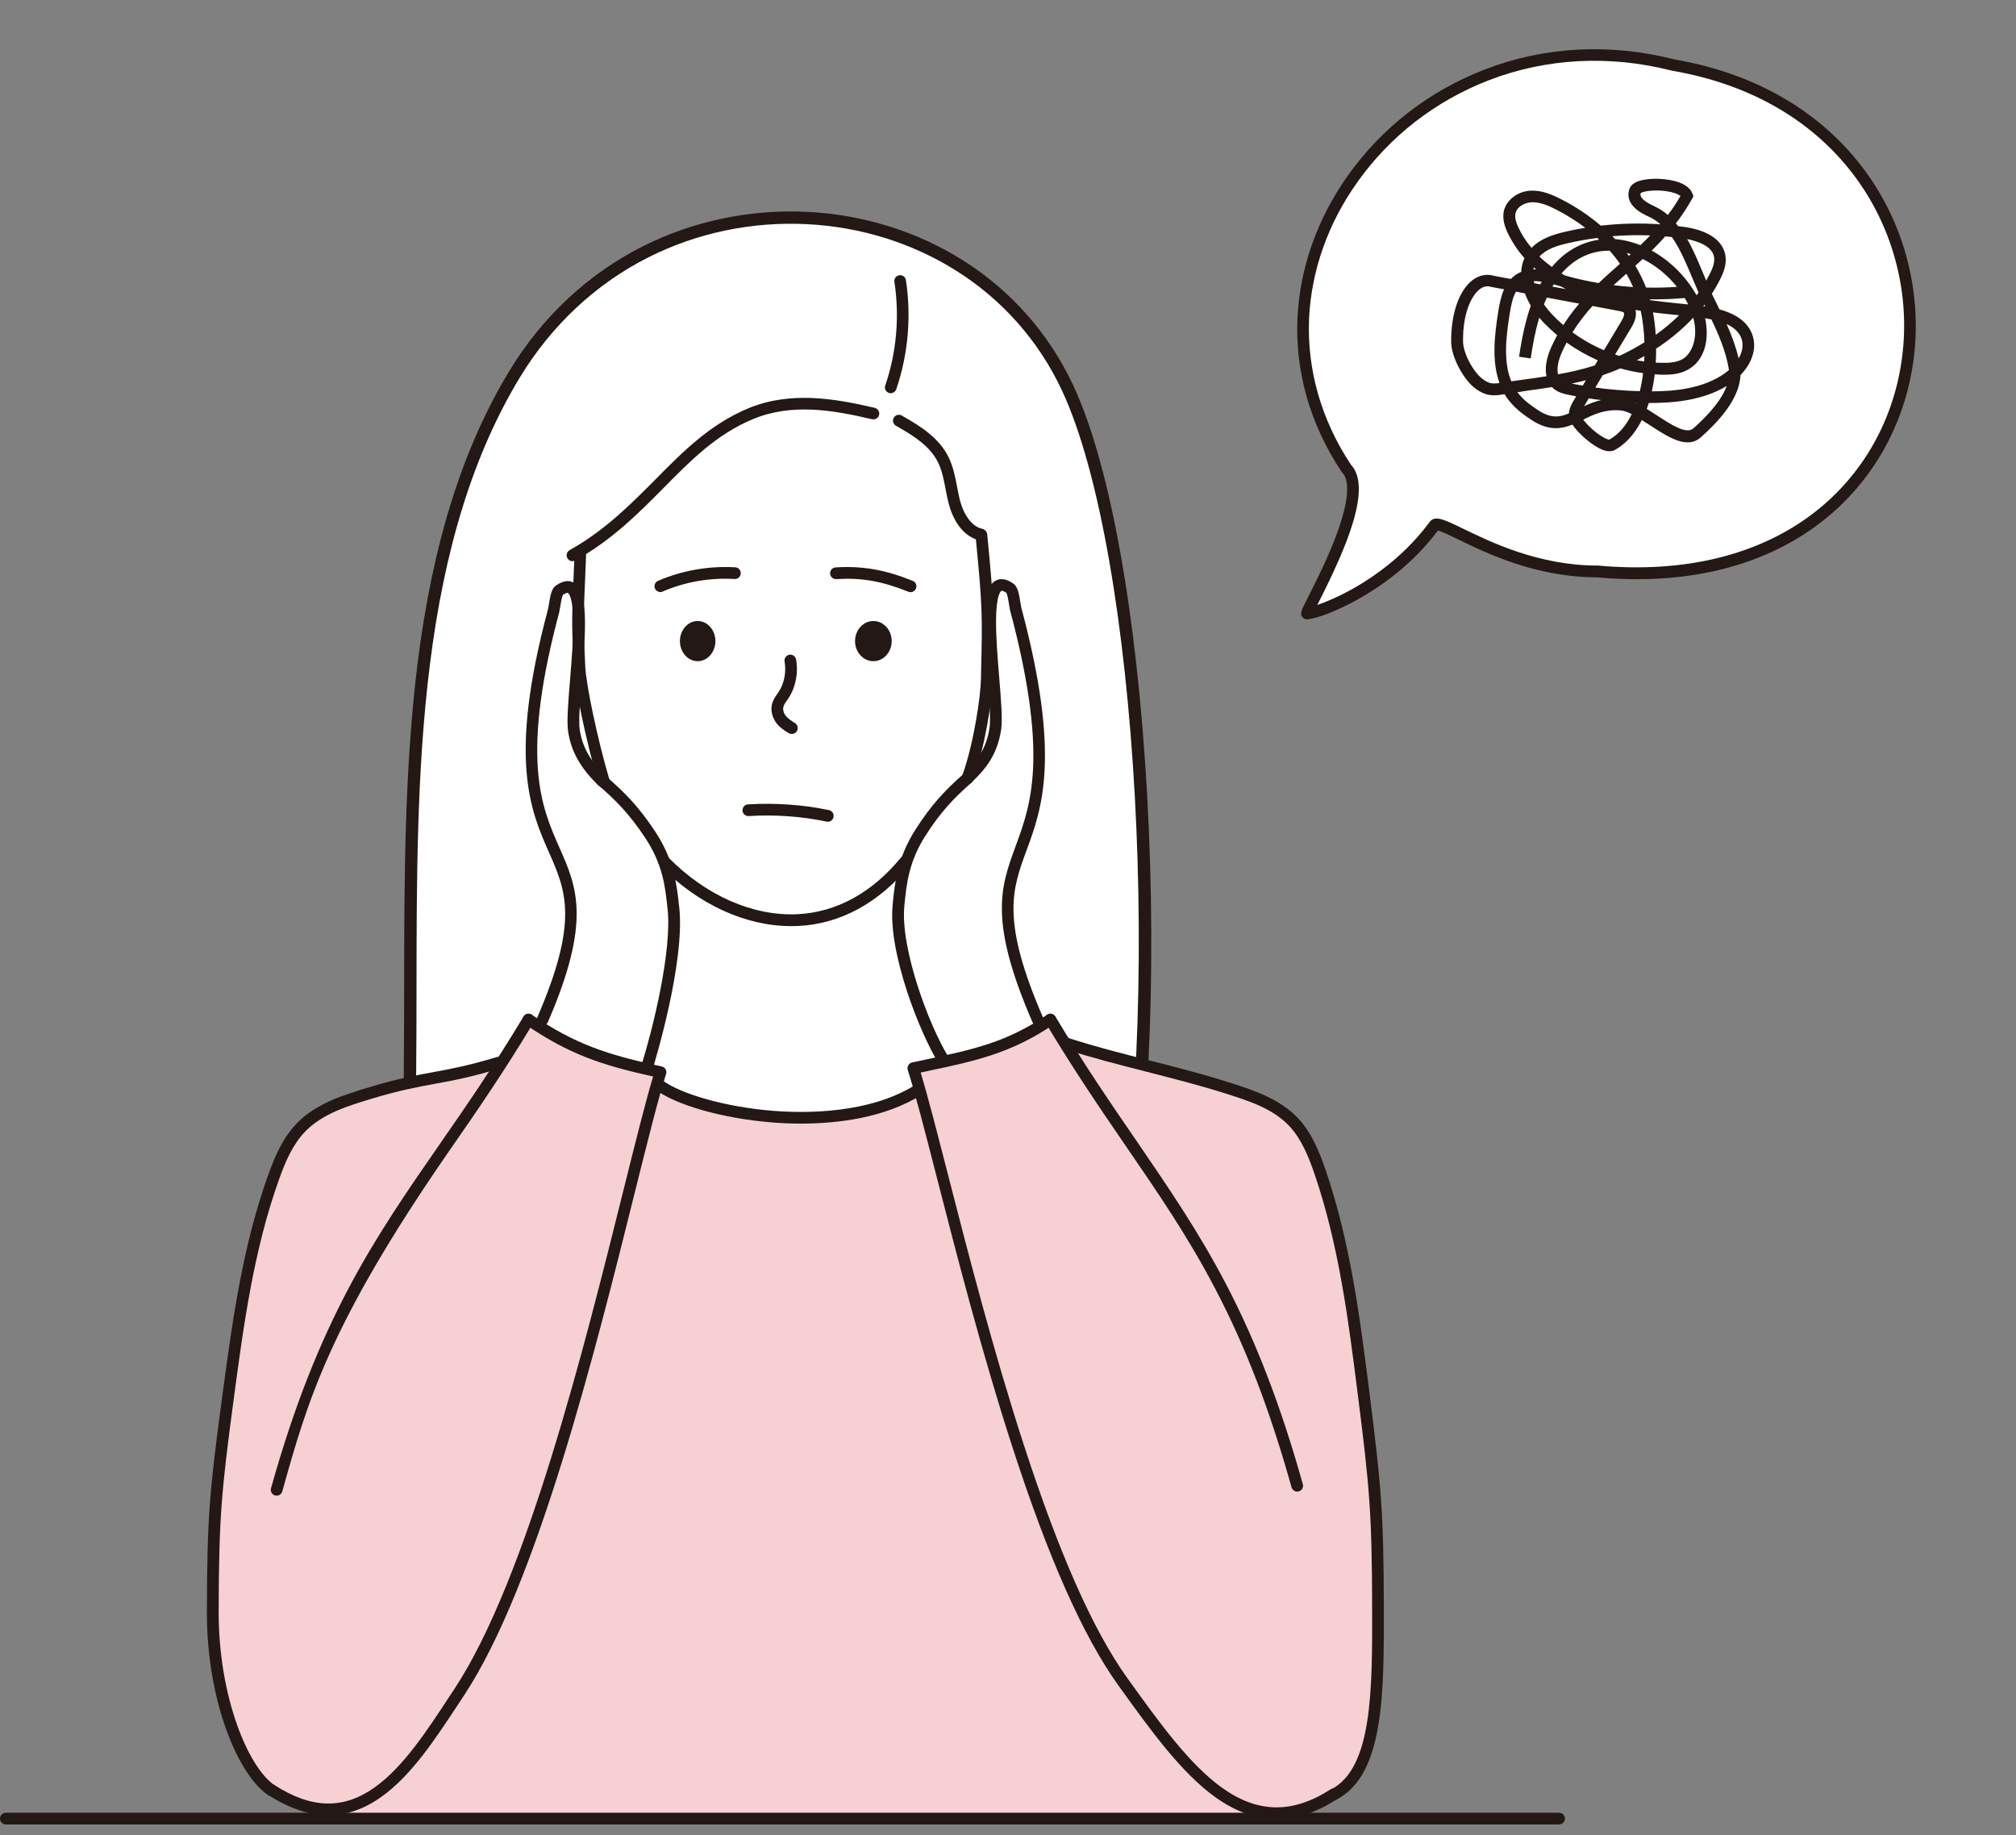 <?xml version="1.0" encoding="UTF-8" standalone="no"?><svg xmlns="http://www.w3.org/2000/svg" xmlns:xlink="http://www.w3.org/1999/xlink" fill="#000000" height="1882.5" preserveAspectRatio="xMidYMid meet" version="1" viewBox="520.0 335.9 2068.7 1882.5" width="2068.7" zoomAndPan="magnify"><rect x="520.0" y="335.9" width="2068.7" height="1882.5" fill="#808080" stroke="none"/><g><g id="change1_1"><path d="M938.5,1528.5c10.9-264-26.7-583.9,109.6-808.8c137.8-227.3,464.7-204.7,567.1,13.6 c78.6,167.6,105.7,640.2,51,921.9" fill="#ffffff"/></g><g id="change2_25"><path d="M1666.2,1661.5c-0.4,0-0.8,0-1.2-0.1c-3.4-0.7-5.7-4-5-7.4c54.1-278.5,28.1-750.4-50.5-918 c-23.6-50.3-61-92.7-108.3-122.4c-44.9-28.3-97.6-44.8-152.3-47.7c-56.9-3-113.4,8.7-163.6,34c-53.8,27.1-99.3,69.6-131.8,123.1 c-47.2,77.9-77.5,174.6-92.5,295.8c-13.4,107.5-13.5,220.9-13.6,330.5c-0.1,62.6-0.1,121.8-2.5,179.5c-0.1,3.5-3.1,6.2-6.6,6.1 s-6.2-3.1-6.1-6.6c2.4-57.5,2.4-116.5,2.5-179c0.1-110,0.3-223.8,13.7-332.1c15.3-122.9,46.1-221.3,94.3-300.8 c33.6-55.5,81-99.7,136.9-127.8c52.1-26.2,110.9-38.4,170-35.3c56.9,3,111.7,20.2,158.4,49.6c49.3,31,88.3,75.2,113,127.7 c37.9,80.8,65.6,234.1,76.1,420.5c10.5,186.8,1.5,370.9-24.6,505.3C1671.8,1659.4,1669.2,1661.5,1666.2,1661.5z" fill="#231815"/></g></g><g id="change3_1"><path d="M1074.7,1395.5c6.9-21.8,27.4-76,30.7-110.5c4.1-42.8-3.3-40.5-26.4-96.9 c-9.2-22.3-17.9-74.2-11.1-161.1c1-12.1,15.3-45.5,15.3-45.5s2.9-51.1,13.9-45.6c7.7,3.9,14.9,8.3,14.9,8.3s-4.8-17.4,3.5-38.6 c5.3-13.4,40.4-30.5,112.8-104.4c21-21.5,43.8-47.6,89.8-53.3c32.7-4.1,100.2,4.3,140.9,34.6c25.2,18.7,37.2,30,43.9,78.9 c1.3,9.4,17.9,10.6,23.1,22.9c7.9,18.6,1.2,60.5,16.6,54.2c15.3-6.3,20.5,6.3,22.2,30.4c1.7,25.1,13.6,52.4,14.6,66 c2.3,31.1,5.9,1.9,7.4,58.1c1.3,49.4,0.6,52.8-17.3,98.1c-15.8,40.1-21.3,64.8-10,110.4c10.7,43.5,23.5,70.3,27.7,87.6 c3.7,15.1-106.1,45.2-129.9,68.2c-14.9,14.4-120,37.2-225,8.8c-15.6-4.2-37.2-21.5-44-29.9" fill="#ffffff"/></g><g id="change4_1"><path d="M798.4,2172.3c-53.1-41.3-62.9-121.7-60.1-182.9c16.8-359.6,52-451.7,84.6-490.2 c37.1-43.8,63.8-46.2,110.1-50.9c133.7-13.5,126-61,126-61s93.9,52.2,138.7,48.7c0,0-4.7,19.9,34.4,30 c80.9,20.9,168.9,12,175.4,9.8c79.7-26.9,49.6-44,49.6-44l134.2-42.4c4.3-1.4,12-4.2,13.1,0.2c6.9,25,169.8,58.3,220.6,80.6 c37.9,16.6,74,115.9,100.7,348.7c11.9,104,15.6,146,1.7,277.1c-8.5,80.8-76.4,100.3-76.4,100.3s-901.3,22.1-984-0.6 C859,2193.4,815.6,2185.7,798.4,2172.3z" fill="#f7d0d4"/></g><g id="change2_2"><path d="M1341.8,1488.6c-11.1,0-21.1-0.5-29.4-1.2c-50.6-4-99.2-17.8-120.9-34.4c-2.6-2-3.1-5.8-1.1-8.4 s5.8-3.1,8.4-1.1c19.7,15.1,66.9,28.2,114.6,32c34.3,2.7,98.8,2.8,145.7-26.5c2.8-1.8,6.5-0.9,8.3,1.9s0.9,6.5-1.9,8.3 C1427.1,1483.1,1378.5,1488.6,1341.8,1488.6z" fill="#231815"/></g><g id="change2_27"><path d="M1140,1144.6c-2.6,0-4.9-1.7-5.7-4.3c-13.4-45.4-24.7-101.6-25.5-119.6c-0.2-4.8-0.4-9.1-0.6-12.9 c-1.5-34.2-1.5-34.2,0.8-90.2l0.5-12.3c0.1-3.3,2.9-5.8,6.2-5.7c3.3,0.1,5.8,2.9,5.7,6.2l-0.5,12.3c-2.4,55.5-2.4,55.5-0.9,89.2 c0.2,3.8,0.4,8.1,0.6,12.9c0.8,17.3,11.9,72.1,25.1,116.8c0.9,3.2-0.9,6.5-4,7.4C1141.1,1144.5,1140.6,1144.6,1140,1144.6z" fill="#231815"/></g><g id="change2_26"><path d="M1331.9,1286c-47,0-95.8-22.4-134.8-62.2c-2.3-2.4-2.3-6.2,0.1-8.5s6.2-2.3,8.5,0.1 c38.5,39.2,86.6,60.4,132.2,58.4c40-1.8,76.8-21.8,106.5-58c2.1-2.6,5.9-3,8.5-0.8c2.6,2.1,3,5.9,0.8,8.5 c-31.9,38.9-71.8,60.5-115.3,62.4C1336.3,1286,1334.1,1286,1331.9,1286z" fill="#231815"/></g><g id="change2_9"><path d="M1512.8,1140.3c-0.7,0-1.4-0.1-2-0.4c-3.1-1.1-4.7-4.6-3.6-7.7c12.3-34,19.1-82.5,19.4-100.1 l0.1-5.4c1.4-59.6,1.6-67.3-5.7-141.6c-0.3-3.3,2.1-6.2,5.4-6.6c3.3-0.3,6.2,2.1,6.6,5.4c7.3,75,7.1,82.7,5.8,143l-0.1,5.4 c-0.4,20.8-7.9,69.8-20.2,103.9C1517.6,1138.8,1515.3,1140.3,1512.8,1140.3z" fill="#231815"/></g><g id="change2_10"><path d="M1107.4,911.6c-2.1,0-4.1-1.1-5.2-3.1c-1.6-2.9-0.6-6.5,2.3-8.2c36.5-20.5,62.7-47,88.1-72.6 c28.7-29,55.9-56.4,95-72.8c43.8-18.3,90.1-9.9,130-0.6c3.2,0.8,5.2,4,4.5,7.2s-4,5.2-7.2,4.5c-39.8-9.3-82.1-16.9-122.6,0 c-37,15.5-63.3,42-91.1,70.2c-25.9,26.2-52.8,53.3-90.7,74.6C1109.4,911.4,1108.4,911.6,1107.4,911.6z" fill="#231815"/></g><g id="change2_8"><path d="M1434,739.3c-0.6,0-1.3-0.1-1.9-0.3c-3.1-1.1-4.8-4.5-3.7-7.6c11.6-34,14.8-70.7,9.4-106.3 c-0.5-3.3,1.7-6.3,5-6.8s6.3,1.7,6.8,5c5.7,37.4,2.3,76.1-9.9,111.9C1438.8,737.7,1436.5,739.3,1434,739.3z" fill="#231815"/></g><g id="change2_19"><path d="M1525.9,890.3c-0.5,0-1-0.1-1.5-0.2c-14.2-3.6-25.4-17.1-30.8-37.2c-1.4-5.2-2.4-10.6-3.4-15.8 c-1.8-9.5-3.6-18.5-7.5-26.6c-8.3-17-25.2-27.6-43.3-37.8c-2.9-1.6-3.9-5.3-2.3-8.2s5.3-3.9,8.2-2.3c19.1,10.8,38.5,22.9,48.2,43 c4.6,9.5,6.6,19.7,8.5,29.6c1,5,1.9,10.1,3.2,14.9c4.2,15.5,12.5,26.2,22.2,28.6c3.2,0.8,5.2,4.1,4.4,7.3 C1531,888.5,1528.6,890.3,1525.9,890.3z" fill="#231815"/></g><g id="change2_11"><path d="M857,2198.1c-19.7,0-40.2-6.9-61.8-20.8c-2.8-1.8-3.6-5.5-1.8-8.3s5.5-3.6,8.3-1.8 c38.1,24.5,70.8,25.2,103,2.2c29-20.7,53-57.3,76.3-92.8c1.8-2.7,3.6-5.5,5.4-8.2c73.8-111.9,133.6-352,173.2-510.9 c12.6-50.4,22.7-91,30.6-117.2c-53.8-11.9-86.6-23.1-131.2-53.5c-2.7-1.9-3.4-5.6-1.6-8.3s5.6-3.4,8.3-1.6 c44.7,30.4,77.3,41,133.4,53.1c1.7,0.4,3.1,1.4,3.9,2.9s1,3.2,0.5,4.8c-8.1,25.3-18.8,68.3-32.4,122.7 c-39.8,159.7-99.9,401-174.8,514.6c-1.8,2.7-3.6,5.4-5.4,8.2c-23.9,36.3-48.5,73.9-79.3,95.9C893.9,2191.8,875.8,2198.1,857,2198.1 z" fill="#231815"/></g><g id="change2_7"><path d="M803.9,1870.3c-0.5,0-1.1-0.1-1.6-0.2c-3.2-0.9-5.1-4.2-4.2-7.4c48.4-173.1,106.2-256.4,173.1-353 c27.4-39.5,55.7-80.4,86-130.9c1.7-2.8,5.4-3.8,8.2-2.1c2.8,1.7,3.8,5.4,2.1,8.2c-30.5,50.8-58.9,91.9-86.4,131.5 c-123.5,178.3-145.7,257.6-171.4,349.4C808.9,1868.6,806.5,1870.3,803.9,1870.3z" fill="#231815"/></g><g id="change2_13"><path d="M798.4,2178.4c-1.2,0-2.3-0.3-3.4-1c-31-21-62.9-97-62.7-187.9c0.2-96.9,2.7-124.2,15.7-220.5 c10.2-75.9,20.7-154.5,47.5-228.5c6.7-18.6,14.9-37.8,29.6-52.7c19.9-20.3,48.8-29,72-36c29.3-8.9,48.4-12.5,66.9-15.9 c18.1-3.3,36.9-6.8,65.6-15.5c3.2-1,6.5,0.8,7.5,4s-0.8,6.5-4,7.5c-29.3,9-48.4,12.5-66.9,15.9c-18.1,3.3-36.9,6.8-65.6,15.5 c-23.1,7-49.2,14.9-67,33c-13,13.2-20.6,31-26.8,48.3c-26.4,72.9-36.8,150.7-46.9,226.1c-12.8,95.6-15.3,122.7-15.5,218.9 c-0.2,85.7,29.7,159.1,57.5,177.9c2.7,1.9,3.5,5.6,1.6,8.3C802.2,2177.5,800.3,2178.4,798.4,2178.4z" fill="#231815"/></g><g id="change2_22"><path d="M2119.8,2207.6H526c-3.3,0-6-2.7-6-6s2.7-6,6-6h1593.8c3.3,0,6,2.7,6,6S2123.1,2207.6,2119.8,2207.6 z" fill="#231815"/></g><g id="change2_12"><ellipse cx="1235.9" cy="993.6" fill="#231815" rx="18.2" ry="20.6"/></g><g id="change2_17"><ellipse cx="1416.2" cy="993.6" fill="#231815" rx="18.8" ry="20.6"/></g><g id="change2_14"><path d="M1197.6,943.3c-2.3,0-4.5-1.4-5.5-3.6c-1.3-3,0.1-6.6,3.1-7.9c24.8-10.7,52.2-15.5,79.3-13.9 c3.3,0.2,5.8,3,5.6,6.4s-3.1,5.8-6.4,5.6c-25.3-1.5-50.8,2.9-73.8,12.9C1199.2,943.1,1198.4,943.3,1197.6,943.3z" fill="#231815"/></g><g id="change2_23"><path d="M1454.4,943.4c-0.7,0-1.5-0.1-2.2-0.4c-27.2-10.9-47.9-14.6-74-13c-3.3,0.2-6.2-2.3-6.4-5.6 c-0.2-3.3,2.3-6.2,5.6-6.4c27.7-1.7,50.6,2.3,79.2,13.8c3.1,1.2,4.6,4.7,3.3,7.8C1459,942,1456.8,943.4,1454.4,943.4z" fill="#231815"/></g><g id="change2_15"><path d="M1332.5,1088.9c-1.1,0-2.2-0.3-3.2-0.9l-0.4-0.2c-3.9-2.4-8.3-5.2-11.8-9.6 c-4.4-5.5-6.4-12.8-5.1-19.1c1-4.8,3.5-8.4,5.8-11.6c0.5-0.7,1-1.4,1.4-2.1c5.5-8.4,7.8-20.2,5.9-30.8c-0.6-3.3,1.6-6.4,4.8-7 c3.3-0.6,6.4,1.6,7,4.8c2.5,13.7-0.4,28.5-7.7,39.6c-0.5,0.8-1.1,1.6-1.6,2.4c-1.8,2.5-3.3,4.7-3.8,7c-0.6,2.8,0.5,6.5,2.7,9.1 c2.3,2.8,5.5,4.8,8.9,7l0.4,0.2c2.8,1.8,3.6,5.5,1.9,8.3C1336.4,1087.9,1334.5,1088.9,1332.5,1088.9z" fill="#231815"/></g><g id="change2_16"><path d="M1830.2,2202.1c-21.2,0-42.1-7.5-63-22.4c-35.2-25.2-66.8-69.2-97.4-111.7l-2.4-3.3 c-35.9-50.1-71.5-130-108.6-244.5c-31.2-96.2-56.8-195.9-77.4-276c-12.5-48.7-22.4-87.1-29.9-110.6c-0.5-1.6-0.3-3.4,0.5-4.8 c0.8-1.5,2.3-2.5,3.9-2.9c4.9-1.1,9.7-2.1,14.4-3.1c48-10.2,82.6-17.5,124.1-45.8c2.7-1.9,6.5-1.2,8.3,1.6c1.9,2.7,1.2,6.5-1.6,8.3 c-43.5,29.6-81,37.6-128.4,47.6c-2.6,0.6-5.3,1.1-8,1.7c7.3,24,16.6,60.2,28.1,104.9c20.5,79.9,46.1,179.4,77.2,275.3 c36.7,113.3,71.7,192.2,106.9,241.2l2.4,3.3c30,41.7,61,84.9,94.6,109c36.8,26.3,72.3,26.9,111.6,1.6c2.8-1.8,6.5-1,8.3,1.8 s1,6.5-1.8,8.3C1871.1,2195.2,1850.5,2202.1,1830.2,2202.1z" fill="#231815"/></g><g id="change2_18"><path d="M1851.1,1866.1c-2.6,0-5-1.7-5.8-4.4c-22.2-79.2-46.9-143.6-77.9-202.9 c-27.9-53.5-58.6-98.3-91.2-145.8c-26.4-38.5-53.7-78.4-83.5-128.1c-1.7-2.8-0.8-6.5,2.1-8.2c2.8-1.7,6.5-0.8,8.2,2.1 c29.6,49.4,56.8,89.1,83.2,127.5c32.7,47.8,63.6,92.9,91.9,147c31.3,60,56.3,125.2,78.8,205.2c0.9,3.2-1,6.5-4.2,7.4 C1852.2,1866,1851.6,1866.1,1851.1,1866.1z" fill="#231815"/></g><g id="change2_4"><path d="M1889,2182.8c-2.2,0-4.2-1.2-5.3-3.2c-1.5-2.9-0.4-6.6,2.5-8.1c42.2-22.2,42-102.1,41.8-186.7 c-0.2-95.9-2.6-123-14.8-219c-9.5-75.1-19.3-152.7-44.5-226.1c-6-17.3-13.2-35.2-25.5-48.4c-16.8-18-41.6-25.9-63.5-32.9 c-27.4-8.8-55.5-15.9-82.7-22.9c-27.5-7-55.8-14.2-83.6-23.1c-3.2-1-4.9-4.4-3.9-7.5c1-3.2,4.4-4.9,7.5-3.9 c27.4,8.8,55.6,16,82.9,22.9c27.4,7,55.7,14.2,83.4,23.1c22.1,7.1,49.7,15.9,68.7,36.1c13.9,14.8,21.7,34.1,28.1,52.6 c25.6,74.6,35.5,152.8,45.1,228.5c12.2,96.5,14.6,123.9,14.8,220.4c0.2,88.3,0.4,171.7-48.2,197.3 C1890.9,2182.6,1889.9,2182.8,1889,2182.8z" fill="#231815"/></g><g id="change2_5"><path d="M1584.9,1388c-2.3,0-4.5-1.4-5.5-3.6c-20.6-47.6-30.6-83.6-31.3-113.1c-0.7-27.2,6.5-46.6,14-67.1 c8-21.8,16.3-44.3,18-80.6c1.9-42.1-5.8-94.9-23.6-161.5c-0.4-1.3-0.6-3.2-1-5.6c-0.5-3.1-1.6-10.3-2.8-12.4 c-3.1-2.1-4.7-2.3-5.2-2s-5.2,3.7-5.4,29.5c-0.2,17.4,1.6,39.4,3.2,58.9c1.9,23.4,3.6,43.5,2,54c-4.3,28.4-18.7,42.7-30.3,54.1 c-2.4,2.3-6.2,2.3-8.5,0c-2.3-2.4-2.3-6.2,0-8.5c11.4-11.3,23.2-23,26.9-47.4c1.4-9.1-0.3-29.5-2.1-51.2 c-4.5-54.9-6.4-91.6,8.2-99.8c3.7-2.1,9.9-3.2,18.6,3.1c4.2,3.1,5.6,9.9,7.1,20c0.3,1.8,0.6,3.6,0.8,4.4 c40.9,152.8,21.2,206.3,5.3,249.3c-14.7,39.9-26.3,71.4,17,171.3c1.3,3-0.1,6.6-3.1,7.9C1586.5,1387.8,1585.7,1388,1584.9,1388z" fill="#231815"/></g><g id="change2_1"><path d="M1488.8,1430.5c-2,0-4-1-5.1-2.8c-19.3-30.8-52.7-114.2-47.7-163.6l0.1-1.3c2.2-22,4.8-47,23.5-76.2 c16.4-25.6,30.4-40.2,49.2-56.8c2.5-2.2,6.3-2,8.5,0.5s2,6.3-0.5,8.5c-17.9,15.8-31.4,29.8-47,54.2c-17.2,26.8-19.5,49.3-21.7,71 l-0.1,1.3c-4.3,42.8,24.8,122.2,45.9,156c1.8,2.8,0.9,6.5-1.9,8.3C1491,1430.2,1489.9,1430.5,1488.8,1430.5z" fill="#231815"/></g><g id="change2_24"><path d="M1076.9,1387.9c-0.8,0-1.6-0.2-2.4-0.5c-3-1.3-4.4-4.8-3.1-7.9c42.9-99.1,29.2-130,11.9-169.2 c-18.8-42.6-42.2-95.5-1-249.3c0.2-0.7,0.5-2.6,0.8-4.3c1.6-10.1,2.9-16.9,7.1-19.9c8.8-6.3,15-5.2,18.6-3.1 c14.6,8.2,12.7,44.9,8.2,99.8c-1.8,21.7-3.5,42.1-2.1,51.2c3.3,21.6,14.8,35.6,26.7,47.6c2.3,2.3,2.3,6.1,0,8.5 c-2.3,2.3-6.1,2.3-8.5,0c-12.7-12.7-26.3-29.2-30.1-54.2c-1.6-10.4,0.1-30.6,2-54c1.6-19.5,3.4-41.5,3.2-58.9 c-0.2-25.8-4.9-29.2-5.4-29.5c-0.4-0.3-2.1-0.1-5.2,2c-1.1,2.2-2.3,9.3-2.8,12.4c-0.4,2.4-0.7,4.3-1,5.6 c-17.9,66.9-25,119.8-21.8,161.6c2.8,36,12.6,58.3,22.1,79.8c17.8,40.2,33.1,75-11.9,178.9 C1081.4,1386.5,1079.2,1387.9,1076.9,1387.9z" fill="#231815"/></g><g id="change2_20"><path d="M1184.2,1436c-0.6,0-1.2-0.1-1.8-0.3c-3.2-1-4.9-4.3-4-7.5c11.3-36.4,31.4-116.6,26.6-160.3 l-0.1-0.5c-2.3-21.9-4.7-44.6-22.8-71.9c-16.2-24.5-30.1-38.6-48.7-54.6c-2.5-2.2-2.8-5.9-0.6-8.5c2.2-2.5,5.9-2.8,8.5-0.6 c19.4,16.7,33.9,31.3,50.9,57c19.7,29.8,22.3,55,24.7,77.3l0.1,0.5c6.2,56.9-25.7,160.7-27,165.1 C1189.1,1434.4,1186.8,1436,1184.2,1436z" fill="#231815"/></g><g id="change2_21"><path d="M1369.5,1178.9c-0.4,0-0.8,0-1.2-0.1c-25.5-5.4-53.2-7.4-80-5.7c-3.3,0.2-6.2-2.3-6.4-5.6 s2.3-6.2,5.6-6.4c27.9-1.7,56.7,0.3,83.2,5.9c3.2,0.7,5.3,3.9,4.6,7.1C1374.8,1177,1372.3,1178.9,1369.5,1178.9z" fill="#231815"/></g><g><g id="change5_1"><path d="M2237.2,402.8c-261.5-66.9-476.1,203-335.6,413.7c29.8,30.7-49.6,158.6-39.6,148.2 c0.2,3.1,78.8-20.4,129.9-89.7c6.7-9.1,74,47.2,167.3,47.2C2554.8,958.3,2588.7,463.3,2237.2,402.8z" fill="#ffffff"/></g><g id="change2_3"><path d="M1861.3,971.3c-1.8,0-3.1-0.8-3.6-1.1c-4.4-3.1-2.1-7.9-0.5-11.5c1.2-2.5,2.9-5.9,5.1-10.3 c8.3-16.4,22.2-43.7,31.3-70c13-37.5,9.2-52.1,3.7-57.7l-0.4-0.4l-0.3-0.5c-32.1-48.2-47.8-102.7-45.2-157.7 c2.4-51.2,20.2-101.6,51.5-145.8c35-49.4,83.6-87.1,140.7-109.1c61.3-23.7,128.6-27.2,194.8-10.3c183.4,31.7,262.2,179,245.2,308 c-15.2,115.7-108.7,225.2-283.9,225.2c-13.2,0-26.7-0.6-40.8-1.9c-62.6-0.1-112.8-24.4-142.8-39c-8-3.9-16.9-8.2-20.6-9 c-26.5,35.3-59.3,57.9-82.3,70.7c-19.8,11-40.8,19.3-49.7,20C1862.7,971.1,1862,971.3,1861.3,971.3z M1868,964.2L1868,964.2 C1868,964.2,1868,964.2,1868,964.2z M1906.3,812.7c21.8,23.5-4.5,84.5-33.2,141.1c-0.5,0.9-0.9,1.8-1.4,2.7 c8.4-2.8,22.1-8.4,38.4-17.7c21.5-12.3,52.3-34,77-67.5c5.3-7.1,15-2.4,34.3,7c29.1,14.1,77.9,37.8,137.8,37.8c0,0,0,0,0,0l0.5,0 c88.8,8.1,165.5-10.7,222-54.4c49.6-38.4,81.6-94.7,90-158.5c4.2-31.6,2.4-63.5-5.3-94.7c-7.9-32-21.6-61.7-40.7-88.3 c-42.5-59-108.1-97.7-189.6-111.7l-0.5-0.1c-63.9-16.3-128.8-12.9-187.8,9.8c-54.8,21.2-101.6,57.4-135.2,104.9 c-30,42.3-47,90.5-49.3,139.4C1861,714.9,1875.8,766.8,1906.3,812.7z" fill="#231815"/></g></g><g id="change2_6"><path d="M2171.5,798.8c-2.3,0-4.7-0.5-7.5-1.6c-10.1-4.1-24.2-16.3-30.5-25.7c-11.8,4.7-24.8,6.5-42-4.8 c-7.5-4.9-16.1-11.1-22.8-19.5c-1.8-2.2-3.4-4.5-4.8-6.9c-0.9,0.1-1.7,0.3-2.6,0.4c-10.3,1.6-16.9,1.1-26.5-5.6 c-13-9.2-25.5-32.7-25.7-48.2c-0.3-29.1,8.2-53.5,22.3-63.9c6.7-4.9,14.4-6.4,21.8-4.1l17.1,3.2c1.5-1.6,3.2-3,5.1-4.3 c1.8-1.2,3.7-2.2,5.6-3c0.2-4.9,1.3-9.6,3.3-14.1c-6.6-7.4-12.4-15.9-17-25.5c-2.8-5.8-6.2-14.5-4-23.4 c2.4-9.6,12.6-19.6,27.6-20.3c11.2-0.5,21.7,4,30.5,8.5c15.3,7.7,29.1,17,41.2,27.4c20.2-2.3,40.6-2.8,61-1.4 c0-0.1,0.1-0.1,0.1-0.2c-3.5-3.1-7.4-5.6-11.8-7.6c-6.4-2.9-25.7-11.9-19.8-28.7c3.2-8.9,18.4-10.2,27.2-10.2c0,0,0,0,0,0 c5.3,0,32.3,0.8,37.5,15.5l0.9,2.5l-1.3,2.4c-5.2,9.3-10.8,17.7-16.7,25.4c0.8,0.9,1.5,1.8,2.3,2.8c2.3,0.3,4.6,0.6,6.9,0.9 c24.3,3.6,39,13.9,41.6,29.1c1.5,9.2-2,17.8-5.7,25.1c-2.5,5-5.3,9.7-8.2,14.3c1.5,3.1,3,6.1,4.5,9.2c1.1,2.3,2.2,4.5,3.3,6.8 c19,5.2,30.6,14.6,34.4,28.1c2.5,8.7,1.1,18.1-3.8,27.2c-2.3,4.2-5.4,8.4-9,12.1c-0.9,19.5-14.4,40.5-40.8,63.9 c-14,12.4-33.1-0.1-51.6-12.1c-3-1.9-6-3.9-8.9-5.7c-8.5,17-19.1,26.1-28,30.9C2175.3,798.4,2173.5,798.8,2171.5,798.8z M2144.6,766.4c2.3,3,6,7.1,11,11.3c8.6,7.2,14.3,9.3,15.8,9.2c10.5-5.8,17.8-15.6,23-26.2c-4.3-2.1-8.3-3.6-11.8-3.8 C2166.6,755.7,2155.4,761.1,2144.6,766.4z M2171.6,786.8C2171.6,786.8,2171.6,786.8,2171.6,786.8L2171.6,786.8z M2209.8,755.4 c3.6,2.2,7.2,4.5,10.7,6.8c14.7,9.6,29.9,19.5,37.1,13.2c18.1-16.1,29.5-30.5,34.2-43.5c-25.8,15.6-57.5,17.5-79.9,17.4 C2211.2,751.5,2210.5,753.5,2209.8,755.4z M2077.1,738.3c0.3,0.5,0.7,0.9,1,1.3c5.6,7.1,13.3,12.6,20,17 c13.1,8.6,21.8,7.6,31.8,3.4c0.4-5.6,3.3-10.5,5.1-13.5l2.4-4c-2.4-0.4-4.8-0.9-7.2-1.4c-5.3-1.1-10.4-2.3-14.9-5.7 c-1-0.7-1.9-1.5-2.7-2.4c-9.3,1.5-18.7,2.8-28.2,4.1C2082.1,737.6,2079.6,737.9,2077.1,738.3z M2150.3,744.6l-4.8,8 c5.3-2.5,11.1-4.8,17.6-6.3C2158.8,745.9,2154.5,745.3,2150.3,744.6z M2198.1,749.1c0.3,0.1,0.6,0.3,0.9,0.4c0-0.1,0.1-0.3,0.1-0.4 C2198.8,749.1,2198.5,749.1,2198.1,749.1z M2218,719.9c-0.4,3.1-0.8,6.2-1.4,9.3c-0.5,2.9-1,5.6-1.6,8.2c23.6-0.1,52.5-2.7,75-18.6 c1.4-1,2.8-2.1,4.1-3.2c-0.1-1-0.2-1.9-0.4-2.9c-3.1-17-10-33.3-17.5-49.1c-2.1-0.4-4.2-0.8-6.5-1.2c4.6,21.5-0.1,43.4-18.1,53 c-8.9,4.8-19,5.1-27.6,4.9C2222,720.1,2220,720,2218,719.9z M2157,733.5c15.2,2.1,30.4,3.3,45.7,3.7c0.9-3.7,1.6-7.1,2.1-10.1 c0.5-2.8,0.9-5.6,1.2-8.4c-7.9-1.1-15.7-2.7-23.4-4.9c-6,2.7-12,5-18,7L2157,733.5z M2132.8,729.4c3.8,0.8,7.5,1.4,11.3,2.1 l3.3-5.5C2142.6,727.2,2137.7,728.4,2132.8,729.4z M2046.4,629.6c-2.6,0-5.2,0.9-7.7,2.8c-8.3,6.1-17.8,23.9-17.4,54.1 c0.1,11.8,10.7,31.6,20.6,38.6c6.2,4.4,9.3,4.8,16.8,3.7c-8.2-22.5-5.1-49.1-1.3-73.2c1.2-7.6,2.8-15.7,6-22.9l-12.9-2.4l-0.4-0.1 C2048.8,629.9,2047.6,629.6,2046.4,629.6z M2075.6,635.1c-3.5,6.2-5.1,14.4-6.4,22.5c-3.9,24.4-6.7,49.5,1.6,69.5 c4.1-0.6,8.2-1.2,12.1-1.7c8.1-1.1,16.1-2.2,24-3.5c-1.8-8.2-0.2-18.5,4.9-29.8c1.9-4.3,4-8.4,6.1-12.3c-4.7-4-9.3-8.2-13.6-12.6 c-1.6-1.7-3.2-3.5-4.8-5.4c-4.3,14.3-6.9,28.9-8.8,41.8l-11.9-1.7c3-20.8,6.9-37.8,12-52.4c-2.4-4.1-4.4-8.3-6-12.6L2075.6,635.1z M2127.6,687.3c-1.7,3.1-3.3,6.4-4.8,9.8c-3.4,7.5-5.7,16.5-4,22.8c12.7-2.3,25.3-5.1,37.7-9.1l3.1-5.2 C2148.4,700.6,2137.6,694.5,2127.6,687.3z M2219,707.9c1.8,0.1,3.6,0.2,5.4,0.2c7.1,0.2,15.2-0.1,21.6-3.5 c9.3-4.9,17.4-21,11.5-42.8c-11.9,12.8-25.1,23.3-38.1,31.8C2219.5,698.4,2219.3,703.2,2219,707.9z M2199.6,705.5 c2.5,0.5,5,0.9,7.5,1.2c0.1-1.8,0.2-3.7,0.3-5.5C2204.8,702.7,2202.2,704.1,2199.6,705.5z M2291.7,668.3 c5.1,11.4,9.5,23.1,12.4,35.3c3.5-6.1,5.1-12.7,3.3-19.1C2305.5,677.7,2300.3,672.3,2291.7,668.3z M2177.3,699.6 c1.5,0.5,2.9,1,4.4,1.4c9-4.2,17.6-8.8,25.7-13.9c-0.4-11.3-1.6-22.4-3.8-32.4c-1.8-0.3-3.6-0.5-5.4-0.8c1.4,4.9,0,11-4.2,18 L2177.3,699.6z M2133.6,676.8c10,7.4,20.9,13.5,32.3,18.4l17.7-29.5c3.1-5.2,3.4-8.1,2.7-9c-0.8-1-3.7-1.5-5.2-1.8l-27-5.1 C2146.7,658,2139.8,666.8,2133.6,676.8z M2216.2,656.4c1.4,7.3,2.3,15.1,2.8,23c8.7-6.2,16.7-12.9,24-20.1 C2234.1,658.4,2225.2,657.5,2216.2,656.4z M2104.3,648.1c2.6,3.8,5.6,7.5,8.8,10.8c3.5,3.7,7.2,7.2,11.1,10.5 c5.1-8,10.5-15.2,16.3-22l-33.2-6.2C2106.2,643.4,2105.3,645.7,2104.3,648.1z M2267.8,649.9c0.7,0.1,1.4,0.2,2.1,0.3 c-0.3-0.6-0.6-1.2-0.9-1.8C2268.6,648.9,2268.2,649.4,2267.8,649.9z M2213.3,643.9c10.7,1.4,21.4,2.5,32,3.6c2.3,0.2,4.6,0.5,7,0.7 c-0.3-0.5-0.5-1-0.8-1.6c-0.9-1.7-1.8-3.4-2.8-5c-11.8,1.1-23.7,1.5-35.6,1.4C2213.2,643.3,2213.3,643.6,2213.3,643.9z M2214.9,593 c19,10.5,35.5,26.9,46,45.9c0.7-1,1.4-1.9,2.1-2.9c-2.3-5.1-4.5-10.4-6.7-15.6c-6.1-14.5-12.3-29.3-20.7-41.3 c-2.3-0.2-4.5-0.5-6.8-0.7C2224.3,583.5,2219.7,588.3,2214.9,593z M2113,629.9l13.9,2.6c-1.7-0.9-3.4-1.8-5.1-2.7 c-0.8-0.2-1.6-0.4-2.4-0.7c-1.7-0.5-3.4-1-5.1-1.5C2113.9,628.4,2113.4,629.2,2113,629.9z M2209.1,630.9c10.6,0.3,21.2,0,31.7-0.7 c-9.5-11.9-21.6-21.8-34.9-28.5c-0.1,0-0.1-0.1-0.2-0.1c-2.5,2.3-5.1,4.6-7.6,6.9C2202.4,615.8,2206.1,623.3,2209.1,630.9z M2175.7,628.5c6.7,0.8,13.4,1.4,20.1,1.9c-2-4.6-4.3-9.2-6.9-13.7C2184.5,620.6,2180.1,624.5,2175.7,628.5z M2094.4,626.4l6.1,1.2 c0.5-0.9,1-1.8,1.5-2.7c-2.8-0.4-5.5-0.6-8.1-0.6C2094,625,2094.2,625.7,2094.4,626.4z M2126.1,618.6c11.3,3.2,22.8,5.7,34.4,7.7 c7.1-6.8,14.4-13.2,21.6-19.6c0.1-0.1,0.2-0.1,0.2-0.2c-3.2-4.6-6.7-9.1-10.6-13.4c-8.6-0.1-16.9,1.5-24.6,4.8 c-9.9,4.2-18,10.7-24.8,18.6C2123.6,617.2,2124.8,617.9,2126.1,618.6z M2251.3,581.2c6.2,10.8,11.2,22.7,16.1,34.5 c1.2,2.8,2.3,5.5,3.4,8.1c1.2-2.1,2.4-4.3,3.5-6.5c2.8-5.5,5.5-11.8,4.6-17.6C2277,588,2261.1,583.1,2251.3,581.2z M2094.9,612.3 c0.5,0,1,0,1.4,0c-0.8-0.7-1.6-1.4-2.4-2.1c-0.2,0.7-0.3,1.4-0.4,2.1C2094,612.3,2094.5,612.3,2094.9,612.3z M2099.7,599.1 c3.7,3.6,7.9,7.1,12.7,10.7c8.6-10.3,18.6-18,30.1-22.9c5.9-2.5,12-4.2,18.4-5.1c-0.6-0.6-1.3-1.2-1.9-1.8 c-10.1,1.3-20.1,3.1-30.1,5.4C2117.8,587.9,2106.6,591.4,2099.7,599.1z M2189.2,595.4c0.7,1,1.5,2,2.2,3c0.7-0.6,1.3-1.2,2-1.8 C2192,596.2,2190.6,595.8,2189.2,595.4z M2092.8,543.4c-0.4,0-0.8,0-1.2,0c-6.7,0.3-14.8,4.3-16.4,11.1c-1,3.9,0,8.8,3.2,15.4 c2.6,5.6,6.8,12.7,13.2,20.3c9.1-9.6,22.6-13.8,34.7-16.6c6.8-1.6,13.6-2.9,20.4-4c-9.3-7.1-19.4-13.4-30.4-19 C2108.8,546.8,2100.8,543.4,2092.8,543.4z M2177.3,581.2c8.6,0.7,17.3,2.8,26,6.2c3.4-3.2,6.8-6.6,10.1-10c-13-0.5-26-0.2-38.9,0.8 C2175.5,579.3,2176.4,580.2,2177.3,581.2z M2203.6,534c-0.7,2.2-0.9,6.6,13.6,13.3c5.3,2.4,10,5.5,14.3,9.1 c4.6-6,8.9-12.5,12.9-19.4c-1.6-1.3-4.6-2.9-9.9-4.1C2221.2,529.8,2206.5,531.8,2203.6,534z" fill="#231815"/></g></svg>